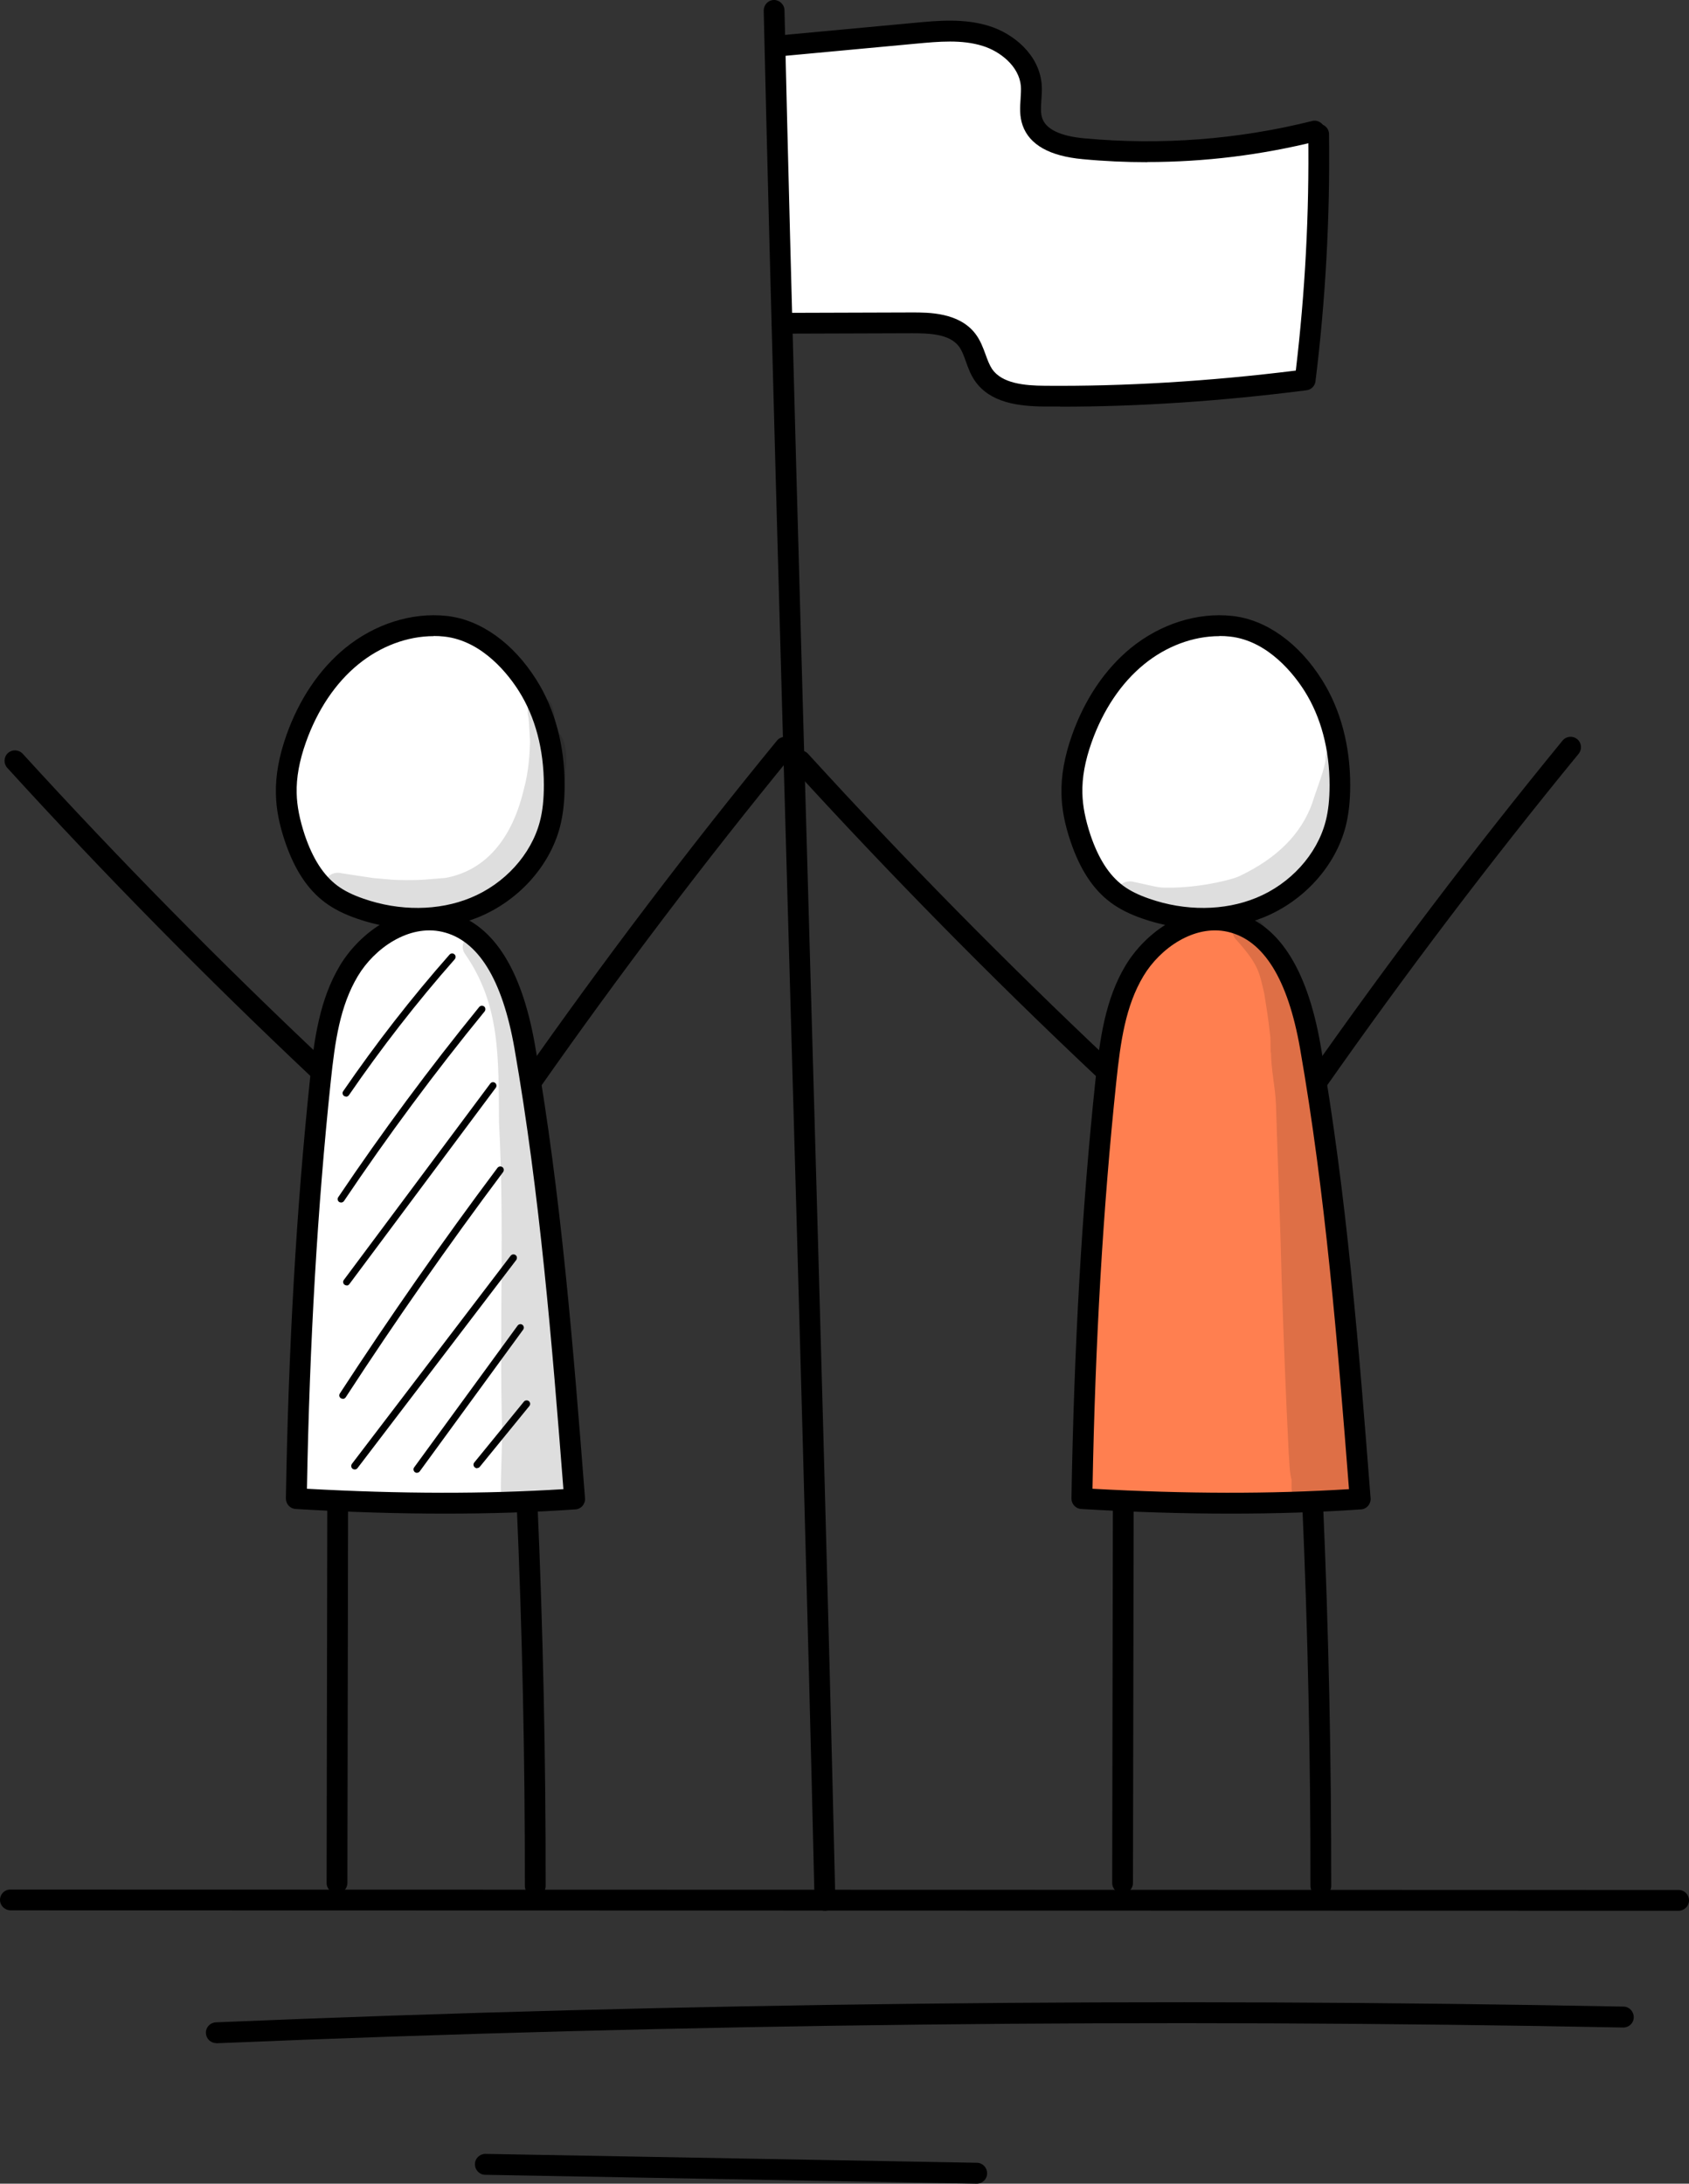 <?xml version="1.0" encoding="UTF-8"?><svg id="Calque_2" xmlns="http://www.w3.org/2000/svg" viewBox="0 0 123.54 159.69"><rect x="0" y="0" width="123.54" height="159.69" fill="#333333" stroke="none"/><defs><style>.cls-1{fill:#fff;}.cls-2{fill:coral;}.cls-3{opacity:.13;}</style></defs><g id="Layer_1"><g><path class="cls-1" d="m56.57,3.23c.11,6.44.22,12.88.33,19.32,0,.31.03.66.27.86.19.15.46.15.71.15l6.96-.19c1.09-.03,2.19-.06,3.26.18s2.1.78,2.72,1.69c.37.54.57,1.19.94,1.73,1.11,1.61,3.36,1.87,5.32,1.91,6.08.14,12.17-.27,18.17-1.24,1.12-5.93,1.51-12.01,1.06-18.08-4.45,1.06-9.04,1.58-13.61,1.53-1.71-.02-3.43-.11-5.08-.55-.39-.11-.79-.24-1.11-.49-1.02-.82-.75-2.4-1.03-3.68-.41-1.9-2.18-3.28-4.05-3.79-1.88-.51-3.87-.33-5.8-.14-2.95.29-5.89.58-9.05.81Z"/><path class="cls-1" d="m31.46,45.75c-3.56.34-6.9,2.44-8.77,5.48s-2.21,6.98-.9,10.3c.71,1.82,1.97,3.51,3.77,4.28,1.03.45,2.18.56,3.3.63,2.23.15,4.56.14,6.6-.79,3.5-1.61,5.34-5.74,5.2-9.59-.09-2.56-.95-5.13-2.63-7.07-1.68-1.93-4.22-3.16-6.56-3.25Z"/><path class="cls-1" d="m42.05,109.37s-20.35.04-20.65-.21c.09-10.15.81-20.29,2.16-30.35.38-2.8.84-5.71,2.45-8.04,1.61-2.33,4.71-3.87,7.34-2.81,2.57,1.04,3.7,4,4.34,6.7.86,3.67,1.31,7.43,1.74,11.18.91,7.82,1.8,15.64,2.62,23.53Z"/><path class="cls-1" d="m88.71,45.52c-2.54.49-5.11,1.43-6.86,3.34-.97,1.06-1.64,2.37-2.23,3.68-.84,1.85-1.59,3.85-1.3,5.86.2,1.4.9,2.67,1.58,3.91.42.76.84,1.53,1.45,2.15.83.85,1.96,1.36,3.1,1.7,1.97.6,4.06.76,6.11.57.87-.08,1.75-.23,2.56-.57,2.9-1.21,4.29-4.56,4.66-7.67.35-2.92.04-6.01-1.47-8.54-1.5-2.53-4.35-4.36-7.59-4.43Z"/><path d="m25.31,80.19s-.1-.01-.14-.04c-.12-.08-.15-.24-.07-.35,2.38-3.47,5-6.84,7.78-9.99.09-.1.25-.12.36-.02.11.09.11.25.02.36-2.77,3.14-5.37,6.49-7.74,9.94-.05.07-.13.11-.21.11Z"/><path d="m24.95,87.94s-.1-.01-.14-.04c-.12-.08-.15-.24-.07-.35,3.21-4.77,6.68-9.45,10.31-13.91.09-.11.25-.12.36-.04.11.09.12.25.04.36-3.63,4.44-7.09,9.11-10.29,13.87-.05.07-.13.11-.21.11Z"/><path d="m25.35,94c-.05,0-.11-.02-.15-.05-.11-.08-.14-.24-.05-.35l10.71-14.36c.08-.11.24-.14.35-.05.11.08.14.24.05.36l-10.71,14.36c-.05.07-.13.1-.2.1Z"/><path d="m25.07,102.29s-.1-.01-.14-.04c-.12-.08-.15-.23-.07-.35,3.65-5.6,7.52-11.15,11.53-16.5.09-.11.24-.13.36-.05.11.08.13.24.05.36-4,5.34-7.87,10.88-11.51,16.47-.05.07-.13.12-.21.12Z"/><path d="m25.94,107.46c-.05,0-.11-.02-.15-.05-.11-.08-.13-.24-.05-.36l11.61-15.22c.09-.11.24-.13.36-.05.11.08.13.24.05.36l-11.61,15.22c-.05.07-.13.1-.2.1Z"/><path d="m30.5,107.71c-.05,0-.1-.02-.15-.05-.11-.08-.14-.24-.06-.35l7.57-10.37c.08-.11.24-.14.35-.06.11.08.14.24.06.35l-7.57,10.37c-.05.07-.13.1-.2.1Z"/><path d="m34.89,107.37c-.06,0-.11-.02-.16-.06-.11-.09-.13-.25-.04-.36l3.63-4.45c.09-.11.25-.12.36-.04.11.09.13.25.04.36l-3.63,4.45c-.05.06-.12.09-.2.09Z"/><path class="cls-2" d="m79.22,109.64c-.03-10.57.68-21.13,2.06-31.61.38-2.89.87-5.92,2.65-8.23,1.78-2.31,5.28-3.57,7.71-1.94,1.06.71,1.76,1.85,2.32,2.99,2.23,4.58,2.76,9.77,3.24,14.84.75,7.76,1.5,15.51,2.24,23.27.02.21.03.44-.12.58-.1.09-.25.12-.38.14-3.57.51-7.2.28-10.79.05-1.91-.12-3.83-.24-5.74-.36-1.15-.07-2.3-.15-3.18.27Z"/><g class="cls-3"><path d="m40.66,53.44c-.01-.13-.02-.24-.02-.3-.09-.58-.04-1.27-.38-1.77-.26-.39-.83-.47-1.22-.24-.52.29-.5.88-.38,1.38.06.57.07,1.15.11,1.73-.02.75-.09,2.17-.45,3.46-.98,4.15-3.21,6.04-5.73,6.5-1.23.09-1.73.2-3.56.15-.29,0-1.45-.12-1.73-.14-.77-.11-1.54-.24-2.31-.35-.26-.07-.56-.04-.79.1-.77.42-.61,1.67.25,1.88.27.07.53.14.8.21.09.13.22.23.39.27.95.3,1.9.64,2.9.71.58.02,1.17,0,1.75-.01.57.03,1.13.03,1.7-.02.03,0,.07,0,.1,0,2.61.12,4.93-1.43,6.61-3.31,1.77-1.95,2.6-5.73,2.67-7.26.13-.92.1-2.54-.69-2.98Z"/></g><g class="cls-3"><path d="m41.49,108.49c-.01-.13-.02-.3-.02-.45.31-.97.05-2.06.09-3.07-.09-2.57-.15-2.85-.45-5.68-.41-3.36-.94-7.29-1.32-11.42-.43-3.12-1.03-10.3-2.09-15.11-.25-.64-.35-1.53-.89-1.99-.15-.31-.3-.62-.46-.92-.39-.54-.57-1.37-1.25-1.59-.82-.25-1.57.72-1.12,1.45,2.62,3.75,2.48,7.54,2.52,12.4.4,7.43.02,14.87.22,22.31,0,1.58-.05,2.53-.07,3.42,0,.58-.06,1.15.06,1.72,0,.01,0,.03,0,.04,0,.02,0,.03,0,.05,0,.03,0,.04,0,.03.09.37.35.71.72.84.69.19,1.11.04,1.37-.29,1.04.77,2.85.03,2.69-1.51,0-.07-.01-.14-.03-.21Z"/></g><g class="cls-3"><path d="m98.2,54.91c-.43-.46-1.26-.11-1.24.51.01.65-.63,2.19-.98,3.32-.81,2.24-2.56,4.04-5.41,5.37-.96.37-3.31.86-5.45.8-.46,0-1.14-.2-2.2-.42-.27-.07-.57-.04-.81.11-.79.43-.63,1.72.25,1.93,3.62,1.18,7.78.49,11.06-1.35,1.31-.94,2.66-2,3.26-3.55-.01.05-.11.24-.07.19.51-.82.91-1.7,1.21-2.62.35-.86.49-2.34.49-2.76.03-.5.29-1.12-.11-1.53Z"/></g><g class="cls-3"><path d="m100.02,106.91c-.1-1.47-.21-2.94-.33-4.41-.14-1.7-.29-3.4-.44-5.11-.48-.08-1,.04-1.4.33-.06-4.15-.23-8.3-.56-12.45-.38-4.96-.59-7.75-1.19-9.9-.29-2.12-.72-3.2-1.06-3.91-.52-1.25-1.33-2.35-2.23-3.35-.47-.46-.83-1.22-1.57-1.22-.94-.03-1.47,1.22-.78,1.87,1.63,1.83,1.64,2.34,2.01,3.88.2,1.33.24,1.36.45,3.22.02.41.01.82.02,1.23,0-.05.02-.13.03-.2-.02,1.29.32,2.61.36,3.92.13,4.31.32,8.61.42,12.92.14,4.17.3,8.34.51,12.51.06.65.04,1.35.21,1.98,0,.05,0,.12,0,.21-.02.56.04,1.15.47,1.55.7.73,1.99.56,2.49-.32.06-.1.1-.2.14-.31.75.68,2,.53,2.59-.28-.06-.73-.09-1.46-.14-2.18Z"/></g><path d="m30.53,67.93c-1.48,0-2.99-.25-4.44-.76-.95-.33-1.69-.71-2.31-1.17-1.28-.95-2.24-2.41-2.93-4.45-.43-1.26-.65-2.4-.67-3.5-.03-1.33.22-2.73.77-4.29.93-2.63,2.42-4.83,4.3-6.37,2.16-1.76,4.86-2.62,7.4-2.35h0c2.48.26,4.89,1.97,6.6,4.7,1.34,2.13,2.05,4.79,2.05,7.68,0,1.15-.11,2.15-.34,3.04-.75,2.88-3.04,5.42-5.98,6.62-1.38.56-2.9.84-4.46.84Zm1.19-21.41c-1.91,0-3.88.73-5.51,2.06-1.67,1.36-2.99,3.33-3.83,5.69-.49,1.38-.71,2.6-.68,3.74.02.94.22,1.93.59,3.05.59,1.74,1.37,2.95,2.39,3.71.5.37,1.1.67,1.91.95,2.63.92,5.48.9,7.82-.06,2.5-1.02,4.45-3.17,5.08-5.59.2-.76.29-1.63.29-2.65,0-2.61-.63-4.98-1.82-6.87-.69-1.1-2.61-3.69-5.47-4h0c-.25-.03-.51-.04-.76-.04Z"/><path d="m32.53,110.69c-3.45,0-7.06-.11-10.9-.34-.41-.02-.72-.36-.72-.77.19-11.13.77-21.15,1.76-30.63.31-3,.72-5.89,2.2-8.35,1.45-2.41,4.5-4.67,7.79-3.93,3.29.74,5.47,4.02,6.47,9.75,1.92,10.97,2.81,22.24,3.66,33.14.02.2-.05.4-.18.56-.13.15-.32.25-.52.26-3.05.21-6.22.31-9.55.31Zm-10.09-1.82c6.88.38,13.04.39,18.77.03-.83-10.62-1.72-21.58-3.58-32.23-.89-5.07-2.67-7.94-5.3-8.53-2.44-.55-4.94,1.21-6.15,3.23-1.32,2.2-1.68,4.8-1.99,7.73-.97,9.23-1.54,18.97-1.74,29.77Z"/><path d="m24.65,138.46h0c-.42,0-.76-.34-.76-.76v-.05l.05-27.75c0-.42.34-.76.76-.76h0c.42,0,.76.34.76.76l-.05,27.8c0,.42-.34.76-.76.76Z"/><path d="m39.15,138.67h0c-.42,0-.76-.34-.76-.76.01-9.28-.19-18.68-.6-27.95-.02-.42.31-.78.73-.79.42-.03.78.31.79.73.41,9.29.61,18.72.6,28.02,0,.42-.34.76-.76.76Z"/><path d="m23.23,78.9c-.19,0-.37-.07-.52-.21-7.64-7.2-15.11-14.78-22.18-22.54-.28-.31-.26-.79.05-1.08.31-.28.79-.26,1.08.05,7.05,7.73,14.49,15.28,22.1,22.45.31.29.32.77.03,1.08-.15.16-.35.24-.55.24Z"/><path d="m38.85,79.9c-.15,0-.3-.04-.44-.14-.34-.24-.43-.72-.19-1.06,5.87-8.37,12.13-16.63,18.61-24.54.27-.33.75-.37,1.07-.11.33.27.37.75.11,1.07-6.46,7.88-12.69,16.11-18.54,24.45-.15.21-.38.32-.62.32Z"/><g><path d="m87.99,67.93c-1.48,0-2.99-.25-4.44-.76-.95-.33-1.69-.71-2.31-1.17-1.28-.95-2.24-2.41-2.93-4.45-.43-1.26-.65-2.4-.67-3.5-.03-1.33.22-2.73.77-4.29.93-2.63,2.42-4.83,4.3-6.37,2.16-1.76,4.86-2.62,7.4-2.35,2.48.26,4.89,1.97,6.6,4.7,1.34,2.13,2.05,4.79,2.05,7.68,0,1.15-.11,2.15-.34,3.04-.75,2.88-3.04,5.42-5.98,6.62-1.38.56-2.9.84-4.46.84Zm1.2-21.41c-1.91,0-3.88.73-5.51,2.06-1.67,1.36-2.99,3.33-3.83,5.69-.49,1.38-.71,2.6-.68,3.74.02.94.22,1.93.59,3.05.59,1.74,1.37,2.95,2.39,3.71.5.37,1.1.67,1.91.95,2.63.92,5.48.9,7.82-.06,2.5-1.02,4.45-3.17,5.08-5.59.2-.76.29-1.63.29-2.65,0-2.61-.63-4.98-1.82-6.87-.69-1.1-2.61-3.69-5.47-4h0c-.25-.03-.51-.04-.76-.04Z"/><path d="m89.99,110.69c-3.45,0-7.06-.11-10.9-.34-.41-.02-.72-.36-.72-.77.19-11.13.76-21.15,1.76-30.63.32-3,.72-5.89,2.2-8.35,1.45-2.41,4.5-4.67,7.79-3.93,3.29.74,5.47,4.02,6.47,9.75,1.92,10.97,2.81,22.24,3.66,33.14.02.2-.05.4-.18.56-.13.15-.32.25-.52.26-3.05.21-6.23.31-9.55.31Zm-10.09-1.82c6.88.38,13.04.39,18.77.03-.83-10.63-1.72-21.59-3.58-32.23-.89-5.07-2.67-7.94-5.3-8.53-2.44-.55-4.94,1.21-6.15,3.23-1.32,2.2-1.68,4.8-1.99,7.73-.97,9.23-1.54,18.98-1.74,29.77Z"/><path d="m82.11,138.46h0c-.42,0-.76-.34-.76-.76l.05-27.8c0-.42.34-.76.76-.76h0c.42,0,.76.34.76.76v.05l-.05,27.75c0,.42-.34.76-.76.76Z"/><path d="m96.61,138.67h0c-.42,0-.76-.34-.76-.76.01-9.28-.19-18.68-.6-27.95-.02-.42.31-.78.73-.79.41-.03.78.31.79.73.41,9.29.61,18.72.6,28.02,0,.42-.34.76-.76.76Z"/><path d="m80.68,78.9c-.19,0-.37-.07-.52-.21-7.65-7.2-15.11-14.78-22.19-22.54-.28-.31-.26-.79.05-1.08.31-.28.79-.26,1.08.05,7.05,7.73,14.49,15.28,22.1,22.45.31.29.32.77.03,1.08-.15.16-.35.24-.55.24Z"/><path d="m96.31,79.9c-.15,0-.3-.04-.44-.14-.34-.24-.43-.72-.19-1.06,5.87-8.37,12.13-16.63,18.61-24.54.27-.33.75-.37,1.07-.11.33.27.37.75.11,1.07-6.46,7.88-12.69,16.11-18.54,24.45-.15.21-.38.32-.62.32Z"/></g><path d="m60.34,139.73c-.41,0-.75-.33-.76-.74-.51-21.76-1.2-45.83-1.86-69.1-.66-23.27-1.35-47.34-1.86-69.11,0-.42.32-.77.74-.78.4-.01.77.32.78.74.51,21.76,1.2,45.83,1.86,69.1.66,23.27,1.35,47.34,1.86,69.11,0,.42-.32.77-.74.78h-.02Z"/><path d="m122.78,139.73h0l-122-.03c-.42,0-.78-.34-.78-.76,0-.42.33-.76.75-.76h.03l122,.03c.42,0,.76.34.76.76s-.34.76-.76.76Z"/><path d="m15.82,149.41c-.41,0-.74-.32-.76-.73-.02-.42.31-.77.73-.79,34.15-1.43,68.8-1.82,102.96-1.15.42,0,.75.36.75.78,0,.42-.35.75-.76.75h-.02c-34.13-.67-68.74-.28-102.87,1.15-.01,0-.02,0-.03,0Z"/><path d="m71.44,159.69h-.01l-35.94-.65c-.42,0-.76-.36-.75-.78,0-.42.35-.75.76-.75h.01l35.94.65c.42,0,.76.36.75.78,0,.42-.35.75-.76.75Z"/><path d="m83.92,11.86c-1.57,0-3.15-.07-4.72-.22-2.42-.22-3.9-1.05-4.4-2.47-.24-.67-.19-1.35-.15-1.95.02-.33.04-.65.02-.93-.13-1.46-1.53-2.54-2.79-2.93-1.53-.48-3.22-.32-4.85-.17l-10.21.95c-.42.04-.79-.27-.83-.69-.04-.42.27-.79.69-.83l10.21-.95c1.7-.16,3.63-.34,5.45.23,1.78.55,3.66,2.08,3.85,4.25.04.41,0,.79-.02,1.17-.03.5-.07.96.07,1.34.28.8,1.33,1.3,3.1,1.46,5.59.51,11.19.09,16.63-1.27.4-.11.82.15.92.55.1.41-.15.82-.55.92-4.08,1.02-8.24,1.53-12.42,1.53Z"/><path d="m77.55,29.73c-.38,0-.76,0-1.14,0-1.9-.02-3.99-.26-5.11-1.89-.31-.45-.48-.93-.65-1.4-.15-.43-.3-.83-.53-1.13-.68-.88-2.12-.94-3.4-.94l-9.51.03h0c-.42,0-.76-.34-.76-.76,0-.42.34-.76.76-.76l9.51-.03c1.19,0,3.41-.01,4.61,1.54.38.49.58,1.05.76,1.54.14.39.28.76.47,1.05.72,1.06,2.36,1.22,3.87,1.23,5.82.05,11.98-.32,18.35-1.11.68-5.72.99-11.52.91-17.27,0-.42.33-.77.75-.77h.01c.42,0,.76.33.76.75.08,6.02-.25,12.1-.99,18.07-.04.35-.31.62-.66.66-6.23.8-12.28,1.2-18,1.2Z"/></g></g></svg>